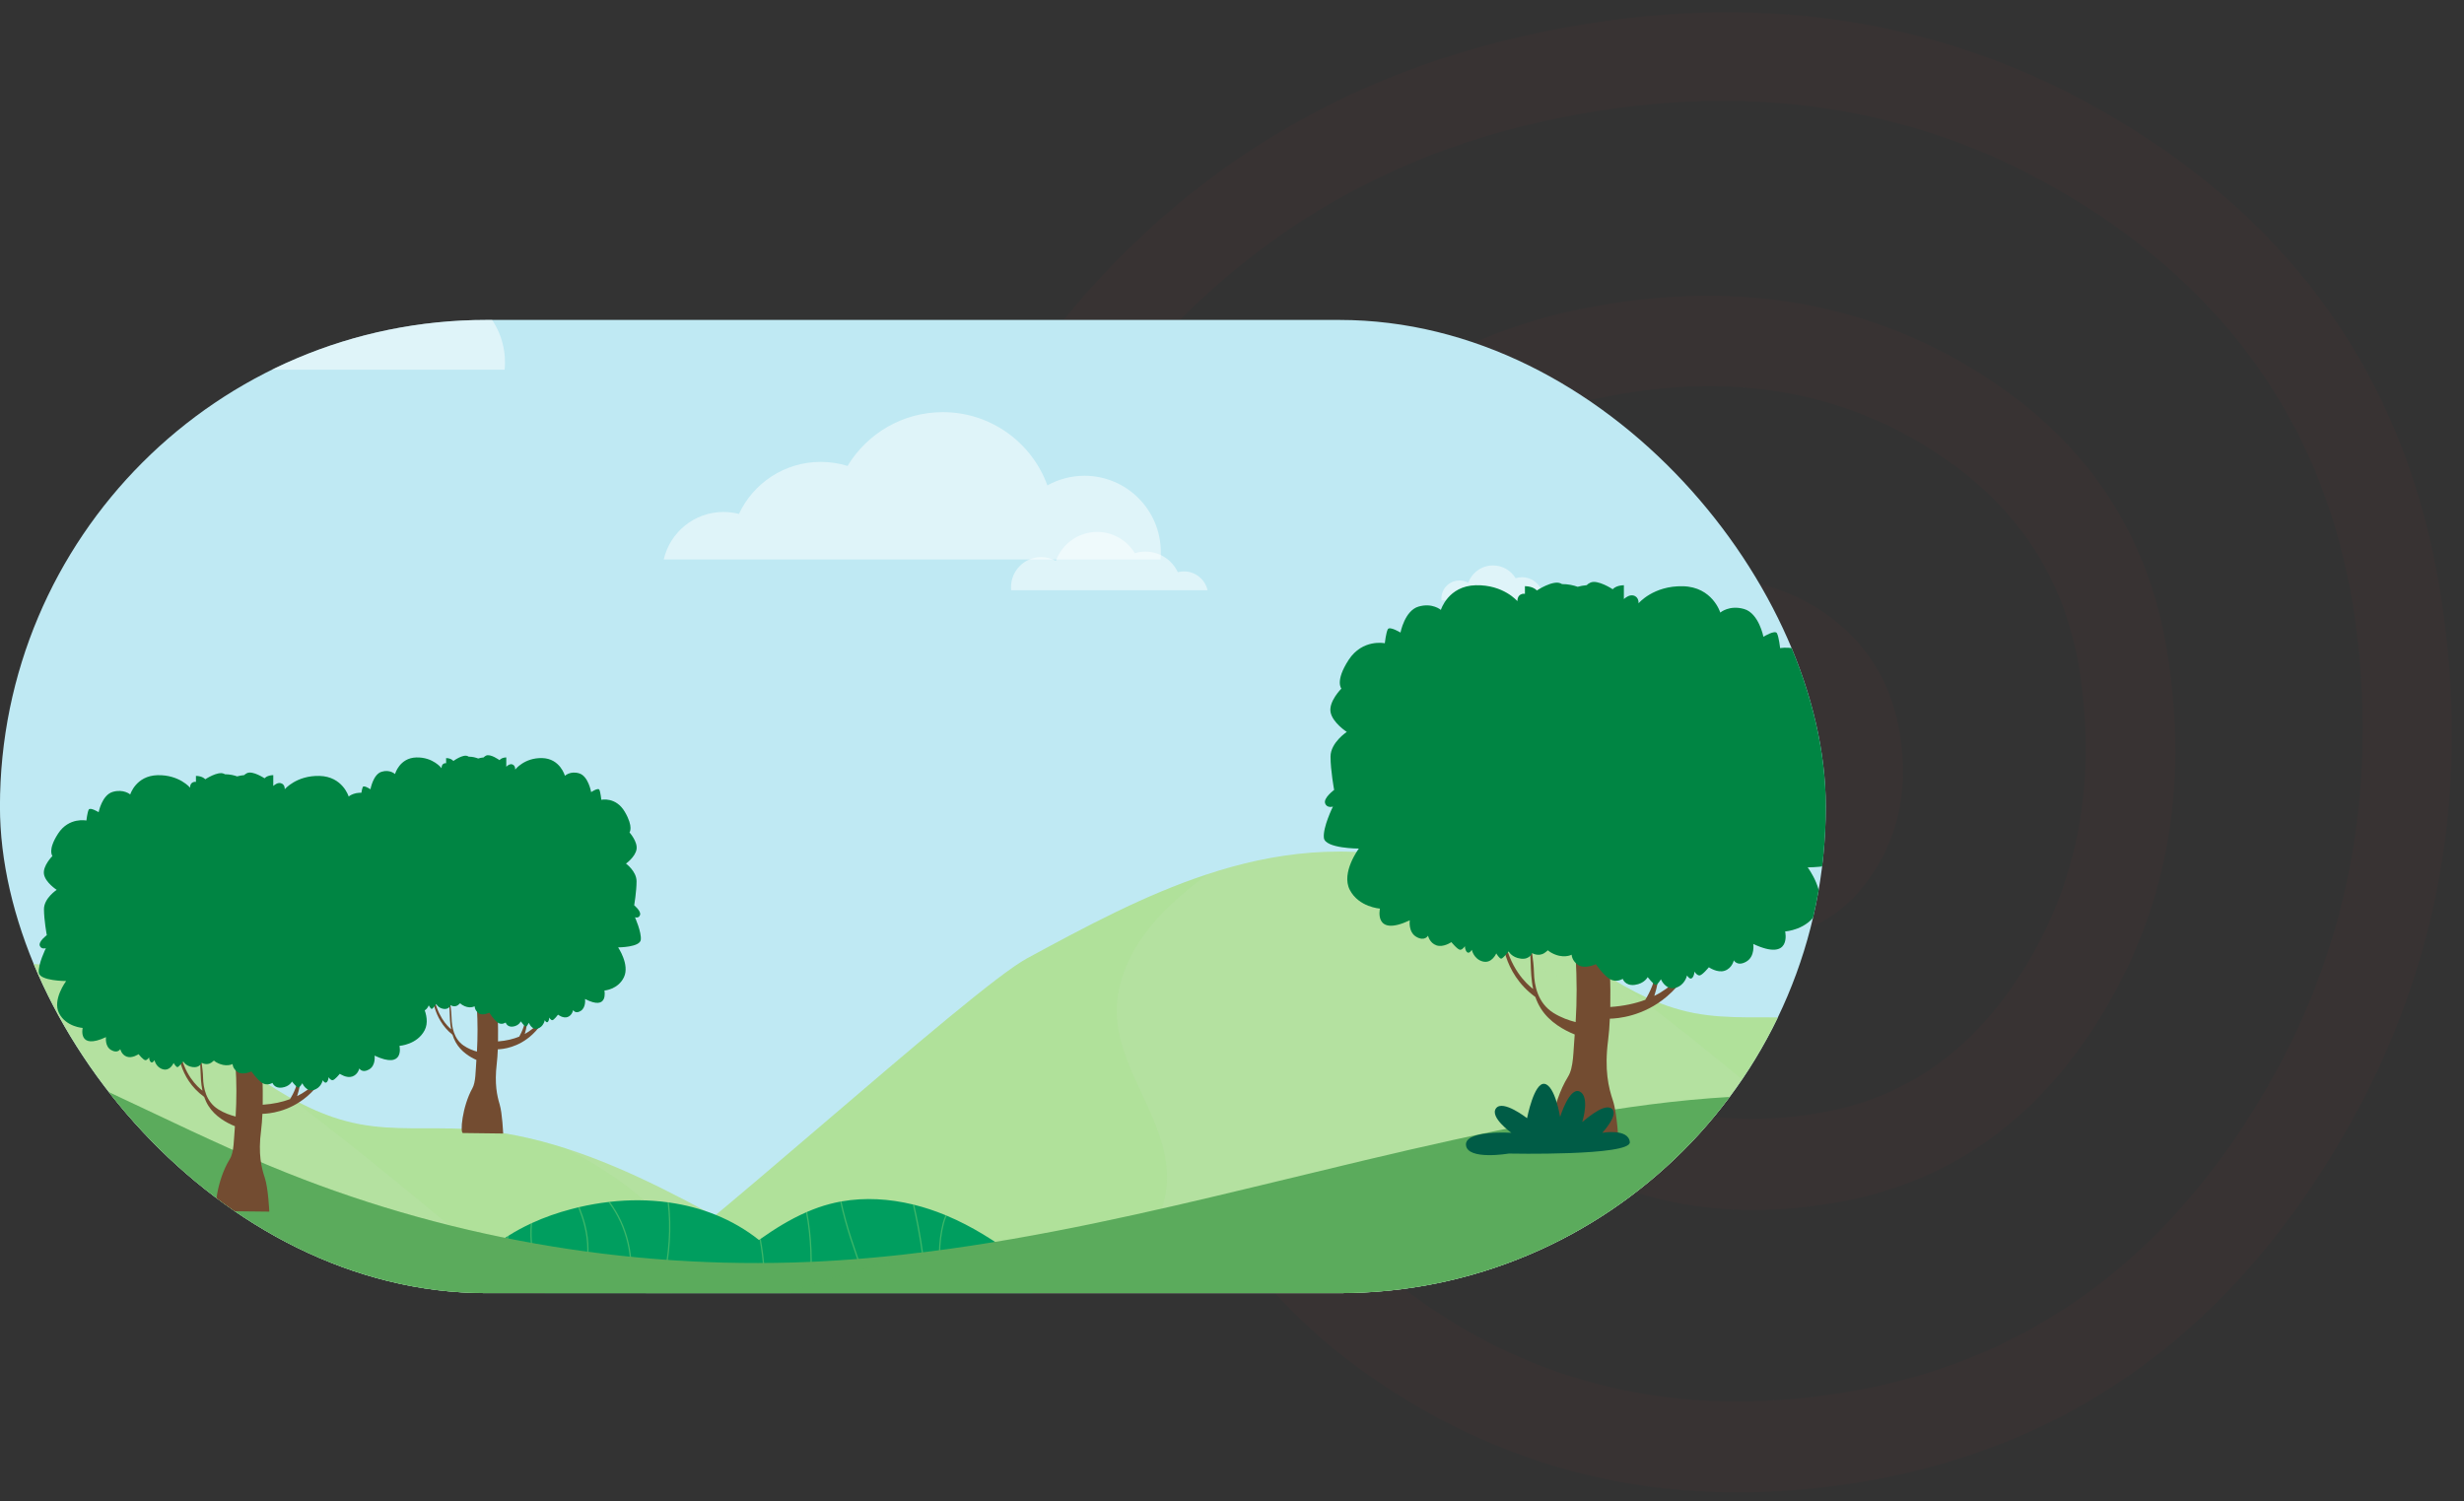 <svg xmlns="http://www.w3.org/2000/svg" xmlns:xlink="http://www.w3.org/1999/xlink" viewBox="0 0 939.26 572.37"><rect x="0" y="0" width="939.26" height="572.37" fill="#333333" stroke="none"/><defs><style>      .cls-1 {        fill: #005c46;      }      .cls-2, .cls-3 {        opacity: .16;      }      .cls-2, .cls-4 {        mix-blend-mode: screen;      }      .cls-2, .cls-5 {        fill: #5bab5c;      }      .cls-6 {        fill: #00241d;        opacity: .3;      }      .cls-6, .cls-3 {        mix-blend-mode: multiply;      }      .cls-7 {        fill: #734c31;      }      .cls-8, .cls-3 {        fill: #96db79;      }      .cls-9 {        clip-path: url(#clippath-2);      }      .cls-10 {        isolation: isolate;      }      .cls-11 {        fill: #fff;        opacity: .5;      }      .cls-12 {        opacity: .05;      }      .cls-13 {        opacity: .4;      }      .cls-14 {        fill: #bfe9f3;      }      .cls-15 {        fill: #009e5f;      }      .cls-16 {        clip-path: url(#clippath);      }      .cls-17 {        fill: none;      }      .cls-18 {        clip-path: url(#clippath-3);      }      .cls-4 {        opacity: .2;      }      .cls-4, .cls-19 {        fill: #b4e1a0;      }      .cls-20 {        fill: #008543;      }      .cls-21 {        fill: #933;      }    </style><clipPath id="clippath"><rect class="cls-17" x="-.02" y="121.96" width="696" height="371" rx="185.5" ry="185.5"></rect></clipPath><clipPath id="clippath-2"><rect class="cls-17" x="-33.28" y="57" width="750" height="500" transform="translate(683.43 614) rotate(180)"></rect></clipPath><clipPath id="clippath-3"><rect class="cls-17" x="-33.28" y="57" width="750" height="500"></rect></clipPath></defs><g class="cls-10"><g id="Calque_1" data-name="Calque 1"><g class="cls-12"><path class="cls-21" d="m362.51,374.22c-10.21-72.87,5.69-140.73,47.69-203.54,45.62-68.22,106.95-110.11,184.02-125.69,77.06-15.58,145.72-3.22,205.98,37.07,55.85,37.35,88.4,88.87,97.61,154.59,9.55,71.6-5.18,136.56-44.16,194.85-35.37,52.9-82.2,85.38-140.48,97.46-62.84,12.56-118.45,2.67-166.83-29.68-43.48-29.07-68.78-68.98-75.89-119.67-7.58-57.39,3.97-109.03,34.66-154.94,26.79-40.06,61.77-64.39,104.93-72.98,49.21-10.22,92.34-2.93,129.41,21.86,30.74,20.56,48.62,48.74,53.62,84.54,6.14,43.61-2.04,82.23-24.54,115.87-17.93,26.81-41.31,43.28-70.15,49.4-35.84,7.08-66.23,2.29-91.14-14.37-19.05-12.74-29.9-29.83-32.55-51.26-4.59-29.07-.4-53.32,12.58-72.73,10.38-15.53,24.47-25.44,42.23-29.7,17.77-4.28,32.8-2.3,45.06,5.9,9.33,6.24,14.91,14.88,16.73,25.95,1.84,11.07.96,19.27-2.61,24.62-3.25,4.85-10.38,8.36-21.39,10.48-11.01,2.13-17.81,5.13-20.41,9.02-3.25,4.85-3.64,10.05-1.21,15.57,2.44,5.51,6.98,8.71,13.59,9.59,23.54,3.66,41.69-4.08,54.49-23.22,10.18-15.22,13.68-32.93,10.51-53.16-3.16-20.22-13.09-35.91-29.77-47.08-19.62-13.12-45.16-16.35-76.61-9.69-24.07,5.21-43.01,18.11-56.79,38.73-19.36,28.95-26.04,62.83-20.04,101.65,4.55,31.44,19.82,55.86,45.82,73.25,33.86,22.64,73.32,29.49,118.35,20.55,38.01-7.97,68.49-29.14,91.45-63.48,27.57-41.22,37.63-88.13,30.16-140.69-6.14-46.02-28.62-81.99-67.39-107.92-45.14-30.19-97.2-39.43-156.16-27.73-52.4,10.4-94.53,39.41-126.36,87.01-36.1,53.98-49.53,113.89-40.29,179.72,8.76,61.25,38.66,108.94,89.69,143.07,56.93,38.07,121.43,49.94,193.48,35.64,67.49-13.83,121.4-50.91,161.76-111.28,44.3-66.25,60.87-139.33,49.68-219.25-10.53-76.65-47.45-136.13-110.76-178.46-68.21-45.61-145.47-59.65-231.79-42.08-86.31,17.55-154.58,63.88-204.78,138.97-31.5,47.11-51.3,97.42-59.4,150.96-6.95,48.62-2.56,78.18,13.14,88.68,5.89,3.94,11.63,3.87,17.19-.22,5.58-4.09,8.12-9.48,7.64-16.2Z"></path></g><g class="cls-16"><rect class="cls-14" x="-33.28" y="57" width="750" height="500"></rect><g class="cls-9"><g><path class="cls-19" d="m517.74,429.21v124.21c-15.61.78-31.22,1.5-46.83,2.16-31.79,1.34-63.59,2.44-95.4,3.36-85.97,2.48-172,3.66-258.01,4.84-24.26.33-48.52.66-72.79.87-46.83.43-93.66.41-140.47-.89-9.47-.27-19.06-.75-28.7-1.49-19.29-1.46-38.76-3.91-57.8-7.57l-89.74-21.7c21.59-11.67,132.91-113.7,154.5-125.37,22.27-12.04,44.74-24.17,68.72-32.06,3.03-1.01,6.08-1.94,9.16-2.79,13.26-3.68,27.16-5.85,40.93-5.85,14.76,0,29.37,2.5,42.92,8.3,23.95,10.27,43.39,30.18,65.74,42.88,5.37,3.06,10.91,5.7,16.73,7.69,3.26,1.12,6.61,2.04,10.07,2.7,13.31,2.56,27.02,1.15,40.55,1.88,13.19.71,25.98,3.42,38.46,7.44,24.77,7.96,48.31,21.04,71.22,33.77,3.87,2.14,7.98,4.33,12.3,4.76.28.03.56.05.84.06.16.01.31.02.47.01.47.02.94.01,1.41-.04,4.47-.4,8.4-2.97,12.11-5.49,32.4-22.04,63.15-46.51,91.91-73.13,4.37-4.05,8.89-8.26,13.74-11.83,6-4.44,12.49-7.91,19.83-8.95,1.7-.24,3.38-.35,5.05-.32,1.41.01,2.81.12,4.2.31.72.09,1.43.21,2.14.35,13.24,2.54,25.31,12.16,35.63,21.6,10.67,9.78,21.05,19.88,31.11,30.29Z"></path><path class="cls-3" d="m313.06,548.45c-.79,1.03-2.33.98-3.62.81-16.92-2.27-32.85-9.32-47.84-17.51-43.78-23.92-81.19-57.7-120.05-89-10.4-8.37-20.93-16.59-31.58-24.64,8.39,4.78,17.2,8.54,26.8,10.39,13.31,2.56,27.02,1.15,40.55,1.88,13.19.71,25.98,3.42,38.46,7.44,10.06,5.17,19.61,11.15,28.31,18.5,5.51,4.66,11.01,10.96,10.04,18.11-.4,2.99-1.94,5.75-2.17,8.76-.44,5.76,4.06,10.89,9.22,13.5,5.16,2.62,11.02,3.42,16.54,5.14,19.13,5.95,33.85,24.06,35.77,43.99.08.91.12,1.91-.43,2.63Z"></path><path class="cls-4" d="m126.7,425.8c-23.06-2.12-44.73-12.27-65.74-22.23-19.73-9.36-41.17-18.88-57.32-33.98-.96-.9-1.73-1.79-2.33-2.66,14.76,0,29.37,2.5,42.92,8.3,23.95,10.27,43.39,30.18,65.74,42.88,5.37,3.06,10.91,5.7,16.73,7.69Z"></path><path class="cls-3" d="m517.74,429.21v60.75s0-.01,0-.02c-2.83-6.07-5.96-12.96-12.28-15.17-7.06-2.47-15.02,2.12-22.23.09-5.65-1.58-9.47-6.89-11.69-12.32-4.75-11.59-4.47-25.35-12.02-35.35-3.02-4-7.07-7.06-10.71-10.5-6.61-6.24-11.86-13.71-17.74-20.61-2.04-2.39-7.27-6.25-11.28-10.15,6-4.44,12.49-7.91,19.83-8.95,1.7-.24,3.38-.35,5.05-.32,1.41.01,2.81.12,4.2.31.72.09,1.43.21,2.14.35,13.24,2.54,25.31,12.16,35.63,21.6,10.67,9.78,21.05,19.88,31.11,30.29Z"></path><path class="cls-4" d="m451,377.32c-16.94,18.55-33.87,37.11-50.81,55.67-8.69,9.52-17.71,19.28-29.39,24.74-6.28,2.93-13.72,4.97-17.25,10.94-3.8,6.4-1.84,15.63-7.18,20.82-5.14,4.99-13.61,3.03-20.27.38-6.63-2.65-19.48-6.56-25.49-13.45.47.02.94.01,1.41-.04,4.47-.4,8.4-2.97,12.11-5.49,32.4-22.04,63.15-46.51,91.91-73.13,9.81-9.09,20.32-18.9,33.57-20.78,1.7-.24,3.38-.35,5.05-.32,1.41.01,2.81.12,4.2.31.72.09,1.43.21,2.14.35Z"></path></g><g><path class="cls-19" d="m1026.76,386.91v124.21c-15.61.78-31.22,1.5-46.83,2.16-31.79,1.34-63.59,2.44-95.4,3.36-85.97,2.48-172,3.66-258.01,4.84-24.26.33-48.52.66-72.79.87-46.83.43-93.66.41-140.47-.89-9.47-.27-19.06-.75-28.7-1.49-19.29-1.46-38.76-3.91-57.8-7.57l-89.74-21.7c21.59-11.67,132.91-113.7,154.5-125.37,22.27-12.04,44.74-24.17,68.72-32.06,3.03-1.01,6.08-1.94,9.16-2.79,13.26-3.68,27.16-5.85,40.93-5.85,14.76,0,29.37,2.5,42.92,8.3,23.95,10.27,43.39,30.18,65.74,42.88,5.37,3.06,10.91,5.7,16.73,7.69,3.26,1.12,6.61,2.04,10.07,2.7,13.31,2.56,27.02,1.15,40.55,1.88,13.19.71,25.98,3.42,38.46,7.44,24.77,7.96,48.31,21.04,71.22,33.77,3.87,2.14,7.98,4.33,12.3,4.76.28.03.56.05.84.06.16.01.31.02.47.01.47.02.94.01,1.41-.04,4.47-.4,8.4-2.97,12.11-5.49,32.4-22.04,63.15-46.51,91.91-73.13,4.37-4.05,8.89-8.26,13.74-11.83,6-4.44,12.49-7.91,19.83-8.95,1.7-.24,3.38-.35,5.05-.32,1.41.01,2.81.12,4.2.31.72.09,1.43.21,2.14.35,13.24,2.54,25.31,12.16,35.63,21.6,10.67,9.78,21.05,19.88,31.11,30.29Z"></path><path class="cls-3" d="m425.72,386.03c.38,22.06,19.24,40.73,19.13,62.79-.1,19.59-14.99,35.7-29.94,48.34-9.66,8.17-19.79,15.82-30.35,22.81-19.29-1.46-38.76-3.91-57.8-7.57l-89.74-21.7c21.59-11.67,132.91-113.7,154.5-125.37,22.27-12.04,44.74-24.17,68.72-32.06-7.7,5.87-15.17,12.06-21.34,19.49-7.78,9.38-13.39,21.08-13.18,33.27Z"></path><path class="cls-3" d="m822.08,506.15c-.79,1.03-2.33.98-3.62.81-16.92-2.27-32.85-9.32-47.84-17.51-43.78-23.92-81.19-57.7-120.05-89-10.4-8.37-20.93-16.59-31.58-24.64,8.39,4.78,17.2,8.54,26.8,10.39,13.31,2.56,27.02,1.15,40.55,1.88,13.19.71,25.98,3.42,38.46,7.44,10.06,5.17,19.61,11.15,28.31,18.5,5.51,4.66,11.01,10.96,10.04,18.11-.4,2.99-1.94,5.75-2.17,8.76-.44,5.76,4.06,10.89,9.22,13.5,5.16,2.62,11.02,3.42,16.54,5.14,19.13,5.95,33.85,24.06,35.77,43.99.08.91.12,1.91-.43,2.63Z"></path><path class="cls-4" d="m635.72,383.5c-23.06-2.12-44.73-12.27-65.74-22.23-19.73-9.36-41.17-18.88-57.32-33.98-.96-.9-1.73-1.79-2.33-2.66,14.76,0,29.37,2.5,42.92,8.3,23.95,10.27,43.39,30.18,65.74,42.88,5.37,3.06,10.91,5.7,16.73,7.69Z"></path><path class="cls-3" d="m1026.76,386.91v60.75s0-.01,0-.02c-2.83-6.07-5.96-12.96-12.28-15.17-7.06-2.47-15.02,2.12-22.23.09-5.65-1.58-9.47-6.89-11.69-12.32-4.75-11.59-4.47-25.35-12.02-35.35-3.02-4-7.07-7.06-10.71-10.5-6.61-6.24-11.86-13.71-17.74-20.61-2.04-2.39-7.27-6.25-11.28-10.15,6-4.44,12.49-7.91,19.83-8.95,1.7-.24,3.38-.35,5.05-.32,1.41.01,2.81.12,4.2.31.72.09,1.43.21,2.14.35,13.24,2.54,25.31,12.16,35.63,21.6,10.67,9.78,21.05,19.88,31.11,30.29Z"></path><path class="cls-4" d="m960.02,335.02c-16.94,18.55-33.87,37.11-50.81,55.67-8.69,9.52-17.71,19.28-29.39,24.74-6.28,2.93-13.72,4.97-17.25,10.94-3.8,6.4-1.84,15.63-7.18,20.82-5.14,4.99-13.61,3.03-20.27.38-6.63-2.65-19.48-6.56-25.49-13.45.47.02.94.01,1.41-.04,4.47-.4,8.4-2.97,12.11-5.49,32.4-22.04,63.15-46.51,91.91-73.13,9.81-9.09,20.32-18.9,33.57-20.78,1.7-.24,3.38-.35,5.05-.32,1.41.01,2.81.12,4.2.31.72.09,1.43.21,2.14.35Z"></path></g><g><g><path class="cls-15" d="m193.36,471.34c-1.48.95-2.92,1.96-4.31,3.02l131.04,131.04c.72-.56,1.43-1.12,2.15-1.68.75-.59,1.49-1.18,2.23-1.79.69-.56,1.39-1.13,2.07-1.7,1.13-.93,2.25-1.87,3.36-2.83.18-.16.36-.31.54-.46,1.01-.87,2-1.74,2.98-2.61.98-.88,1.96-1.76,2.95-2.65.65-.58,1.3-1.18,1.94-1.78,3.16-2.93,6.27-5.9,9.31-8.96.57-.57,1.14-1.15,1.7-1.73.69-.7,1.37-1.41,2.06-2.13.18-.19.35-.38.53-.57.62-.65,1.24-1.31,1.85-1.98.77-.84,1.54-1.68,2.31-2.53.46-.5.91-1.01,1.36-1.52.45-.51.9-1.03,1.34-1.54.11-.11.21-.22.31-.35.26-.3.52-.6.77-.91.1-.1.18-.19.25-.29.37-.44.75-.89,1.13-1.33,1.81-2.17,3.57-4.37,5.28-6.62.41-.54.82-1.08,1.22-1.63,1.62-2.18,3.2-4.41,4.71-6.67.14-.2.27-.41.41-.62.8-1.2,1.58-2.42,2.34-3.65,9.27-14.95,15.89-31.79,17.62-49.28.14-1.34.24-2.68.31-4.03l.79-1.09.55-.77.33-.45,2.85-3.95c-2.92-2.46-5.9-4.88-8.93-7.19-.35-.27-.69-.52-1.03-.77-8.34-6.29-17.19-11.88-26.79-15.91-.15-.07-.31-.13-.46-.19-.11-.05-.22-.1-.33-.14-3.76-1.54-7.63-2.83-11.59-3.81-.18-.05-.36-.09-.54-.14-8.93-2.15-18.22-2.75-27.19-1.16-.16.03-.32.05-.48.08-1.37.26-2.73.56-4.08.92-2.92.77-5.76,1.78-8.52,2.98-.16.07-.32.13-.47.2-6.08,2.68-11.8,6.21-17.24,10.05-.16.1-.3.2-.45.31-.07.05-.15.11-.22.16-10.06-7.98-21.89-12.56-34.32-14.3-.16-.03-.33-.05-.5-.07-7.23-.98-14.66-1.01-22.04-.17-.18.02-.38.04-.56.07-3.69.43-7.37,1.08-11,1.92-.17.03-.33.07-.5.12-.92.21-1.83.44-2.74.69-5.07,1.34-10.07,3.07-14.83,5.26-.17.07-.34.15-.51.24h0c-2.88,1.34-5.67,2.84-8.35,4.53-.21.13-.41.26-.61.39Z"></path><path class="cls-6" d="m239.3,521.81c-.56.38-1.11.76-1.66,1.15l82.44,82.44c.72-.56,1.43-1.12,2.15-1.68.75-.59,1.49-1.18,2.23-1.79.69-.56,1.39-1.13,2.07-1.7,1.13-.93,2.25-1.87,3.36-2.83.18-.16.36-.31.54-.46,1.01-.87,2-1.74,2.98-2.61.98-.88,1.96-1.76,2.95-2.65.65-.58,1.3-1.18,1.94-1.78,3.16-2.93,6.27-5.9,9.31-8.96.57-.57,1.14-1.15,1.7-1.73.69-.7,1.37-1.41,2.06-2.13.18-.19.35-.38.53-.57.62-.65,1.24-1.31,1.85-1.98.77-.84,1.54-1.68,2.31-2.53.46-.5.91-1.01,1.36-1.52.45-.51.9-1.03,1.34-1.54.11-.11.21-.22.31-.35.26-.3.52-.6.77-.91.1-.1.18-.19.25-.29.37-.44.75-.89,1.13-1.33,1.81-2.17,3.57-4.37,5.28-6.62.41-.54.82-1.08,1.22-1.63,1.62-2.18,3.2-4.41,4.71-6.67.14-.2.27-.41.41-.62.8-1.2,1.58-2.42,2.34-3.65,9.27-14.95,15.89-31.79,17.62-49.28-8.75-3.53-17.9-6.06-27.24-7.63-2.11-.37-4.22-.68-6.36-.94-.16-.03-.33-.04-.5-.05-1.84-.24-3.69-.42-5.57-.56-.16-.03-.34-.04-.51-.05-7.43-.58-14.93-.6-22.38-.07-.17,0-.35.02-.51.03-6.96.51-13.9,1.48-20.72,2.91-.18.03-.35.06-.52.11-1.43.29-2.86.62-4.29.96-4.28,1.03-8.5,2.21-12.68,3.57-.17.05-.35.1-.51.17-18.01,5.84-35.05,14.53-50.82,25.16h0c-.31.2-.61.4-.91.62Z"></path></g><g class="cls-13"><path class="cls-8" d="m389.3,482.09c1.79,3.17,3.52,6.37,5.18,9.6l.33-.45c-1.64-3.16-3.33-6.29-5.08-9.39-.33-.58-.67-1.17-1.01-1.75-.35-.27-.69-.52-1.03-.77.55.92,1.08,1.84,1.61,2.76Z"></path><path class="cls-8" d="m372.46,551.14c.14-.2.27-.41.41-.62-2.12-13.91-5.24-26.9-8.25-38.26l-.62-2.29c-1.84-6.91-3.72-13.92-4.77-20.95-1.15-7.57-1.31-15.15.58-22.56.22-.88.57-1.98,1.09-3.04-.15-.07-.31-.13-.46-.19-.52,1.1-.87,2.21-1.1,3.11-1.9,7.46-1.75,15.05-.61,22.63,1.05,7.09,2.93,14.16,4.8,21.12l.61,2.3c3.06,11.49,6.21,24.66,8.33,38.76Z"></path><path class="cls-8" d="m351.39,577.07c.18-.19.35-.38.53-.57,0-.02,0-.04,0-.06,1.99-29.08,4.02-58.87,1.23-88.03-.94-9.81-2.42-19.54-4.65-29.14-.18-.05-.36-.09-.54-.14,2.23,9.64,3.74,19.4,4.68,29.23,2.81,29.16.77,58.96-1.22,88.05-.01.22-.03.43-.04.67Z"></path><path class="cls-8" d="m192.09,477.41l.43.43c.38-2.35.88-4.65,1.45-6.89-.21.13-.41.26-.61.39-.49,1.98-.92,4.01-1.26,6.07Z"></path><path class="cls-8" d="m239.28,492.66c-1.76,7.68-5.87,14.86-11.51,20.42l.35.35c5.71-5.64,9.86-12.89,11.64-20.66,2.54-11.07.3-23.32-6.01-32.77-.41-.62-.85-1.24-1.28-1.87-.18.02-.38.04-.56.07.5.7.98,1.39,1.43,2.07,6.23,9.34,8.45,21.45,5.94,32.39Z"></path><path class="cls-8" d="m331.21,585.33c-.41,3.98-.83,8.01-1.32,12.06.18-.16.36-.31.54-.46.48-3.87.87-7.73,1.26-11.55.8-7.66,1.62-15.59,2.91-23.3.49-2.88,1.06-5.81,1.6-8.65,1.56-8.05,3.16-16.36,3.16-24.69,0-13.93-4.47-27.4-9.11-40.46-.36-1.01-.73-2.02-1.09-3.03-3.18-8.88-6.44-17.99-8.4-27.28-.16.03-.32.05-.48.08,1.96,9.34,5.22,18.47,8.42,27.37.35.97.69,1.93,1.04,2.9,4.65,13.05,9.12,26.52,9.12,40.42,0,8.28-1.6,16.58-3.14,24.6-.55,2.83-1.12,5.77-1.6,8.67-1.3,7.73-2.13,15.66-2.92,23.32Z"></path><path class="cls-8" d="m290.66,559.63c-1.45,3.99-2.89,8-4.31,12.03l.39.39c1.44-4.1,2.92-8.19,4.39-12.25,1.75-4.82,3.55-9.8,5.25-14.69,4.62-13.26,9.2-28.32,11.51-43.92.5-3.29.89-6.62,1.15-9.96.78-9.76.51-19.62-1.34-29.28-.16.07-.32.13-.47.2,1.83,9.63,2.09,19.46,1.29,29.19-.27,3.37-.67,6.73-1.18,10.06-2.32,15.47-6.86,30.4-11.44,43.55-1.7,4.9-3.5,9.88-5.25,14.69Z"></path><path class="cls-8" d="m239.3,521.81c-.33.6-.66,1.2-1.01,1.81l.37.37c.53-.92,1.05-1.86,1.55-2.78h0c12.12-22.33,17.08-43.4,14.78-62.83-.16-.03-.33-.05-.5-.07,2.35,19.6-2.75,40.92-15.19,63.51Z"></path><path class="cls-8" d="m284.29,530.83c-3.14,9.45-7.15,18.54-11.59,27.19l.37.37c4.48-8.72,8.52-17.87,11.69-27.41,2.07-6.21,4.05-13.54,5.35-21.58h0c.71-4.33,1.22-8.87,1.44-13.55.37-7.61-.03-15.58-1.56-23.66-.16.1-.3.2-.45.31,1.51,8.03,1.88,15.97,1.5,23.52-.23,4.73-.76,9.31-1.48,13.68-1.3,7.85-3.25,15.02-5.27,21.12Z"></path><path class="cls-8" d="m212.41,492.54c.65.43,1.41.86,2.25.92.72.05,1.47-.15,2.36-.63.91-.49,1.7-1.11,2.39-1.79,1.93-1.93,3.06-4.44,3.7-6.46,1.63-5.11,1.66-11.16.07-17.5-.59-2.37-1.39-4.71-2.28-6.96-.17.03-.33.07-.5.12.9,2.26,1.7,4.59,2.29,6.96,1.58,6.25,1.55,12.21-.06,17.23-.84,2.65-2.55,6.17-5.85,7.97-.81.44-1.47.62-2.09.58-.73-.05-1.41-.44-2.02-.84-4.93-3.23-8.41-9.06-9.56-15.99-.56-3.36-.56-6.75-.28-9.96-.17.07-.34.15-.51.24,0,0-.01,0,0,0-.26,3.17-.24,6.49.31,9.8,1.17,7.06,4.74,13.01,9.78,16.31Z"></path></g></g><g><path class="cls-5" d="m-64.39,380.94v346.43h815.11v-300.55c-2.35-.7-4.73-1.35-7.11-1.97-38.92-10.03-81.94-8.55-122.25-2.78-45.45,6.5-90.19,17.55-134.92,28.37-2.67.65-5.33,1.29-8,1.93-41.07,9.9-82.16,19.35-123.79,24.67-15.17,1.94-30.43,3.34-45.77,4.01-70.22,3.04-141.06-9.54-205.93-36.55-.57-.23-1.13-.48-1.7-.71-9.57-4.03-19.14-8.37-28.72-12.84-44.89-20.95-89.94-44.51-136.9-50Z"></path><path class="cls-2" d="m-64.39,380.94v346.43h28.35c60.05-24.46,114.34-63.21,161.46-108.13,33.27-31.7,63.79-66.93,102.19-92.15,38.28-25.14,82.3-39.02,127.02-50.05-15.17,1.94-30.43,3.34-45.77,4.01-70.22,3.04-141.06-9.54-205.93-36.55-.57-.23-1.13-.48-1.7-.71-9.57-4.03-19.14-8.37-28.72-12.84-44.89-20.95-89.94-44.51-136.9-50Z"></path></g><g><path class="cls-15" d="m-46.5,491.11c-2.08-.45-4.18-.83-6.29-1.11v224.66c1.09.14,2.19.27,3.28.4,1.15.14,2.29.27,3.45.38,1.07.12,2.15.22,3.24.31,1.77.17,3.54.33,5.31.45.29.02.57.05.86.07,1.61.12,3.2.22,4.8.31,1.6.09,3.19.17,4.8.26,1.06.06,2.12.1,3.19.14,5.22.2,10.43.31,15.66.3.98,0,1.97-.01,2.95-.02,1.19-.01,2.39-.03,3.59-.06.31-.01.63-.02.94-.03,1.09-.02,2.19-.06,3.28-.1,1.39-.06,2.76-.12,4.15-.19.83-.03,1.64-.08,2.47-.14.83-.05,1.65-.1,2.47-.16.19,0,.37-.01.56-.03.48-.03.97-.07,1.44-.12.16,0,.31-.01.47-.03.7-.06,1.41-.12,2.11-.17,3.41-.3,6.81-.69,10.2-1.15.82-.1,1.63-.22,2.45-.35,3.26-.48,6.52-1.04,9.76-1.68.29-.06.58-.12.89-.19,1.71-.34,3.42-.72,5.14-1.12,20.76-4.87,40.87-13.64,57.35-27.14,1.27-1.04,2.5-2.1,3.73-3.19l1.62-.26,1.13-.19.66-.1,5.82-.94c-.4-4.61-.87-9.23-1.49-13.82-.07-.52-.14-1.04-.22-1.55-1.76-12.54-4.55-24.92-9.33-36.61-.07-.19-.15-.37-.23-.56-.05-.14-.1-.27-.16-.41-1.9-4.54-4.12-8.97-6.67-13.2-.12-.2-.23-.38-.35-.58-5.81-9.5-13.26-17.98-22.31-24.3-.16-.12-.31-.23-.48-.34-1.4-.95-2.82-1.86-4.29-2.71-3.17-1.84-6.46-3.41-9.85-4.75-.2-.08-.38-.16-.57-.23-7.51-2.91-15.44-4.79-23.39-6.16-.22-.05-.43-.08-.65-.12-.1-.02-.22-.03-.33-.06-1.78-15.46-8-29.53-17.16-41.68-.12-.16-.23-.33-.37-.49-5.36-7.04-11.7-13.43-18.75-19.04-.17-.14-.36-.29-.54-.42-3.54-2.79-7.24-5.39-11.07-7.78-.17-.12-.35-.22-.52-.33-.97-.61-1.94-1.19-2.93-1.76-5.5-3.19-11.26-6-17.22-8.21-.21-.08-.42-.16-.64-.23h-.01c-3.61-1.33-7.29-2.43-11.04-3.28-.29-.07-.58-.13-.86-.19Z"></path><g class="cls-13"><path class="cls-8" d="m-50.38,573.77c-.79.23-1.6.47-2.41.69v.63c1.25-.34,2.49-.7,3.71-1.06h.01c29.52-8.74,51.84-22.56,66.52-41.19-.12-.16-.23-.33-.37-.49-14.79,18.82-37.44,32.72-67.47,41.42Z"></path></g></g><path class="cls-8" d="m427.74,508.83h37.9c-1.94-6.5-7.41-11.97-14.05-13.53-2.29-.55-4.86-.61-6.85.65-2.93,1.87-3.55,5.83-3.68,9.32-1.36-3.45-5.68-4.41-8.98-2.71-2.35,1.21-3.88,3.64-4.34,6.28Z"></path></g><g class="cls-18"><path class="cls-15" d="m118.62,556.52H13.93c5.37-17.95,20.46-33.06,38.82-37.37,6.34-1.51,13.41-1.67,18.91,1.8,8.1,5.18,9.81,16.11,10.16,25.73,3.76-9.52,15.7-12.19,24.8-7.49,6.5,3.34,10.71,10.07,12,17.34Z"></path></g><path class="cls-11" d="m253.01,213.29c2.38-10.38,11.67-18.12,22.77-18.12,2.04,0,4.02.26,5.9.75,5.48-11.72,17.37-19.84,31.16-19.84,3.57,0,7,.54,10.24,1.55,7.42-12.29,20.91-20.51,36.32-20.51,18.33,0,33.95,11.63,39.86,27.92,4.19-2.33,9.01-3.67,14.14-3.67,16.07,0,29.09,13.03,29.09,29.09,0,.95-.05,1.89-.14,2.82h-189.35Z"></path><path class="cls-11" d="m3.01,140.96c2.38-10.38,11.67-18.12,22.77-18.12,2.04,0,4.02.26,5.9.75,5.48-11.72,17.37-19.84,31.16-19.84,3.57,0,7,.54,10.24,1.55,7.42-12.29,20.91-20.51,36.32-20.51,18.33,0,33.95,11.63,39.86,27.92,4.19-2.33,9.01-3.67,14.14-3.67,16.07,0,29.09,13.03,29.09,29.09,0,.95-.05,1.89-.14,2.82H3.01Z"></path><path class="cls-11" d="m507.25,113.16c-.94-4.1-4.62-7.17-9.01-7.17-.81,0-1.59.1-2.33.3-2.17-4.63-6.87-7.84-12.32-7.84-1.41,0-2.77.21-4.05.61-2.94-4.86-8.27-8.11-14.36-8.11-7.25,0-13.42,4.6-15.76,11.04-1.66-.92-3.56-1.45-5.59-1.45-6.35,0-11.5,5.15-11.5,11.5,0,.38.02.75.05,1.12h74.87Z"></path><path class="cls-11" d="m594.33,228.85c-.57-2.46-2.77-4.29-5.39-4.29-.48,0-.95.06-1.4.18-1.3-2.78-4.12-4.7-7.38-4.7-.84,0-1.66.13-2.43.37-1.76-2.91-4.95-4.86-8.6-4.86-4.34,0-8.04,2.76-9.44,6.61-.99-.55-2.13-.87-3.35-.87-3.81,0-6.89,3.09-6.89,6.89,0,.23.01.45.03.67h44.85Z"></path><path class="cls-11" d="m460.31,224.99c-.94-4.1-4.62-7.17-9.01-7.17-.81,0-1.59.1-2.33.3-2.17-4.63-6.87-7.84-12.32-7.84-1.41,0-2.77.21-4.05.61-2.94-4.86-8.27-8.11-14.36-8.11-7.25,0-13.42,4.6-15.76,11.04-1.66-.92-3.56-1.45-5.59-1.45-6.35,0-11.5,5.15-11.5,11.5,0,.38.02.75.05,1.12h74.87Z"></path><g><path class="cls-7" d="m646.23,360.6s-1.94,12.27-15.62,19.05c2.28-7.01,1.88-12.17,1.88-12.17l-.74.11c-.55,6.16-2.96,10.95-4.59,13.56-3.7,1.38-8.09,2.36-13.33,2.73.17-9.11-.29-17.7-.29-17.7l-12.96-1.33c.57,7.98.54,16.76.05,24.78-2.45-.61-5.58-1.68-8.5-3.52-6.01-3.79-7.27-10.55-7.39-15.39-.12-4.84-1.19-10.07-1.19-10.07l-1.2-.79c1.75,3.11.56,10.09,2.08,17.16-2.4-1.81-9.23-7.97-11.2-20.41l-.67-.33s-.21,14.43,12.71,23.78c.52,1.5,1.2,2.98,2.1,4.4,3.3,5.23,8.84,8.26,12.9,9.89-.56,6.43-.36,12.57-2.53,16.07-6.41,10.37-7.89,25.72-5.83,25.31l25.12.29s-.53-11.48-2.19-16.46c-1.66-4.98-3.32-11.63-1.83-23.09.32-2.46.53-5.26.65-8.14,2.93-.05,12.79-.83,21.75-8.46,10.68-9.09,11.31-19.34,11.31-19.34l-.53.11Z"></path><path class="cls-20" d="m699.68,313.57s2.45.81,3.19-1.36c.74-2.17-3.68-5.43-3.68-5.43,0,0,1.47-7.87,1.47-13.57s-6.62-10.04-6.62-10.04c0,0,5.89-3.8,6.62-8.14.74-4.34-4.42-9.5-4.42-9.5,0,0,2.7-2.98-2.94-11.67-5.64-8.68-14.72-6.78-14.72-6.78,0,0-.49-4.34-1.23-5.7-.74-1.36-5.15,1.36-5.15,1.36,0,0-1.72-8.95-7.36-10.58-5.64-1.63-9.08,1.36-9.08,1.36,0,0-2.94-9.77-14.23-10.04-11.29-.27-16.93,6.51-16.93,6.51,0,0,.25-2.44-1.96-2.98-1.39-.34-2.79.61-3.63,1.36v-5.28c-3.11.06-4.25,1.54-4.25,1.54,0,0-5.75-3.81-8.5-2.54-.67.31-1.12.65-1.42.98-1.27.11-2.43.34-3.45.62-1.53-.55-3.57-1.04-5.95-1.03-.16-.09-.33-.18-.53-.27-2.94-1.36-9.08,2.71-9.08,2.71,0,0-1.22-1.58-4.54-1.65v2.93c-.33-.06-.67-.06-1.01.02-2.07.51-1.84,2.8-1.84,2.8,0,0-5.29-6.35-15.86-6.1-10.57.25-13.33,9.4-13.33,9.4,0,0-3.22-2.8-8.5-1.27-5.29,1.53-6.89,9.91-6.89,9.91,0,0-4.14-2.54-4.83-1.27-.69,1.27-1.15,5.34-1.15,5.34,0,0-8.5-1.78-13.79,6.35-5.29,8.13-2.76,10.93-2.76,10.93,0,0-4.83,4.83-4.14,8.9.69,4.07,6.2,7.62,6.2,7.62,0,0-6.2,4.07-6.2,9.4s1.38,12.71,1.38,12.71c0,0-4.14,3.05-3.45,5.08.69,2.03,2.99,1.27,2.99,1.27,0,0-3.91,7.88-3.45,11.94.46,4.07,13.33,4.07,13.33,4.07,0,0-6.89,9.15-3.45,15.76,3.45,6.61,11.49,7.12,11.49,7.12,0,0-2.52,10.98,11.38,4.47,0,0-.7,4.46,2.5,6.31,3.2,1.85,4.45-.46,4.45-.46,0,0,.56,2.77,3.2,3.69,2.64.92,5.7-1.23,5.7-1.23,0,0,2.37,2.92,3.34,2.92s1.81-1.39,1.81-1.39c0,0,0,1.54.83,2.31.83.77,1.81-.92,1.81-.92,0,0,.7,3.54,4.17,4.46,3.48.92,5.15-3.08,5.15-3.08,0,0,1.25,2.15,1.95,2,.7-.15,2.78-2.77,2.78-2.77,0,0,1.11,2.31,4.59,2.77,3.48.46,4.31-2.15,4.31-2.15,0,0,2.37,1.54,4.73,0,.43-.28.87-.64,1.3-1.03.39.32.79.62,1.21.86,4.61,2.63,7.87.82,7.87.82,0,0,0,2.3,2.53,3.94,2.53,1.64,6.69-.33,6.69-.33,0,0,2.67,3.94,5.2,5.59,2.53,1.64,5.05,0,5.05,0,0,0,.89,2.79,4.6,2.3,3.71-.49,4.9-2.96,4.9-2.96,0,0,2.23,2.79,2.97,2.96s2.08-2.14,2.08-2.14c0,0,1.78,4.27,5.5,3.29,3.71-.99,4.46-4.76,4.46-4.76,0,0,1.04,1.81,1.93.99.89-.82.89-2.46.89-2.46,0,0,.89,1.48,1.93,1.48s3.57-3.12,3.57-3.12c0,0,3.27,2.3,6.09,1.31,2.82-.99,3.42-3.94,3.42-3.94,0,0,1.34,2.46,4.75.49,3.42-1.97,2.67-6.74,2.67-6.74,14.84,6.95,12.15-4.77,12.15-4.77,0,0,8.59-.54,12.27-7.6,3.68-7.05-3.68-16.82-3.68-16.82,0,0,13.74,0,14.23-4.34.49-4.34-3.68-12.75-3.68-12.75Z"></path></g><path class="cls-1" d="m575.18,439.75s-15.72,2.66-16.35-3.18c-.63-5.85,17.29-4.74,17.29-4.74,0,0-8.42-6.01-5.81-9.37,2.61-3.37,11.8,3.81,11.8,3.81,0,0,2.65-13.75,6.67-13.09,4.02.67,5.92,12.62,5.92,12.62,0,0,3.55-11.54,7.44-9.71,3.89,1.83,1.26,10.91.99,11.56-.26.65,7.69-7.24,11.06-5.15,3.37,2.09-3.41,9.34-3.41,9.34,0,0,10-1.78,10.5,3.55.5,5.33-46.11,4.36-46.11,4.36Z"></path><g><path class="cls-7" d="m209.54,381.33s-1.18,8.26-9.5,12.83c1.39-4.72,1.14-8.2,1.14-8.2l-.45.07c-.33,4.15-1.8,7.37-2.79,9.13-2.25.93-4.92,1.59-8.1,1.84.1-6.13-.18-11.92-.18-11.92l-7.88-.89c.35,5.37.33,11.29.03,16.69-1.49-.41-3.39-1.13-5.17-2.37-3.66-2.55-4.42-7.11-4.49-10.36-.07-3.26-.72-6.78-.72-6.78l-.73-.53c1.07,2.1.34,6.8,1.27,11.55-1.46-1.22-5.61-5.37-6.81-13.74l-.41-.22s-.13,9.72,7.73,16.01c.32,1.01.73,2.01,1.27,2.96,2.01,3.52,5.37,5.56,7.85,6.66-.34,4.33-.22,8.46-1.54,10.82-3.9,6.99-4.8,17.32-3.54,17.04l15.28.19s-.32-7.73-1.33-11.08c-1.01-3.36-2.02-7.83-1.11-15.55.2-1.66.32-3.54.4-5.48,1.78-.04,7.78-.56,13.23-5.7,6.49-6.12,6.88-13.03,6.88-13.03l-.32.07Z"></path><path class="cls-20" d="m242.05,349.67s1.49.55,1.94-.91c.45-1.46-2.24-3.65-2.24-3.65,0,0,.9-5.3.9-9.14s-4.03-6.76-4.03-6.76c0,0,3.58-2.56,4.03-5.48.45-2.92-2.69-6.4-2.69-6.4,0,0,1.64-2.01-1.79-7.86-3.43-5.85-8.95-4.57-8.95-4.57,0,0-.3-2.92-.75-3.84-.45-.91-3.13.91-3.13.91,0,0-1.04-6.03-4.48-7.13-3.43-1.1-5.52.91-5.52.91,0,0-1.79-6.58-8.65-6.76s-10.3,4.39-10.3,4.39c0,0,.15-1.64-1.19-2.01-.85-.23-1.7.41-2.21.92v-3.55c-1.89.04-2.58,1.04-2.58,1.04,0,0-3.49-2.57-5.17-1.71-.41.21-.68.44-.86.66-.77.07-1.48.23-2.1.42-.93-.37-2.17-.7-3.62-.7-.1-.06-.2-.12-.32-.18-1.79-.91-5.52,1.83-5.52,1.83,0,0-.74-1.07-2.76-1.11v1.97c-.2-.04-.41-.04-.61.02-1.26.34-1.12,1.88-1.12,1.88,0,0-3.21-4.28-9.64-4.11-6.43.17-8.11,6.33-8.11,6.33,0,0-1.96-1.88-5.17-.86-3.21,1.03-4.19,6.67-4.19,6.67,0,0-2.52-1.71-2.93-.86-.42.86-.7,3.59-.7,3.59,0,0-5.17-1.2-8.39,4.28-3.21,5.48-1.68,7.36-1.68,7.36,0,0-2.93,3.25-2.52,5.99.42,2.74,3.77,5.13,3.77,5.13,0,0-3.77,2.74-3.77,6.33s.84,8.56.84,8.56c0,0-2.52,2.05-2.1,3.42.42,1.37,1.82.86,1.82.86,0,0-2.38,5.31-2.1,8.04.28,2.74,8.11,2.74,8.11,2.74,0,0-4.19,6.16-2.1,10.61,2.1,4.45,6.99,4.79,6.99,4.79,0,0-1.53,7.39,6.92,3.01,0,0-.42,3.01,1.52,4.25,1.95,1.24,2.71-.31,2.71-.31,0,0,.34,1.87,1.95,2.49,1.61.62,3.47-.83,3.47-.83,0,0,1.44,1.97,2.03,1.97s1.1-.93,1.1-.93c0,0,0,1.04.51,1.55.51.52,1.1-.62,1.1-.62,0,0,.42,2.38,2.54,3.01,2.12.62,3.13-2.07,3.13-2.07,0,0,.76,1.45,1.18,1.35.42-.1,1.69-1.87,1.69-1.87,0,0,.68,1.55,2.79,1.87,2.12.31,2.62-1.45,2.62-1.45,0,0,1.44,1.04,2.88,0,.26-.19.53-.43.79-.69.24.22.48.42.74.58,2.8,1.77,4.79.55,4.79.55,0,0,0,1.55,1.54,2.66,1.54,1.11,4.07-.22,4.07-.22,0,0,1.63,2.66,3.16,3.76,1.54,1.11,3.07,0,3.07,0,0,0,.54,1.88,2.8,1.55,2.26-.33,2.98-1.99,2.98-1.99,0,0,1.36,1.88,1.81,1.99s1.26-1.44,1.26-1.44c0,0,1.08,2.88,3.34,2.21,2.26-.66,2.71-3.21,2.71-3.21,0,0,.63,1.22,1.17.66.54-.55.54-1.66.54-1.66,0,0,.54,1,1.17,1s2.17-2.1,2.17-2.1c0,0,1.99,1.55,3.7.89,1.72-.66,2.08-2.66,2.08-2.66,0,0,.81,1.66,2.89.33,2.08-1.33,1.63-4.54,1.63-4.54,9.02,4.68,7.39-3.22,7.39-3.22,0,0,5.22-.37,7.46-5.12,2.24-4.75-2.24-11.33-2.24-11.33,0,0,8.36,0,8.65-2.92.3-2.92-2.24-8.59-2.24-8.59Z"></path></g><g><path class="cls-7" d="m125.47,402.96s-1.52,9.59-12.21,14.89c1.79-5.48,1.47-9.52,1.47-9.52l-.58.08c-.43,4.82-2.31,8.56-3.59,10.6-2.89,1.08-6.33,1.85-10.42,2.13.13-7.12-.23-13.84-.23-13.84l-10.13-1.04c.45,6.23.42,13.1.04,19.37-1.91-.48-4.36-1.31-6.64-2.75-4.7-2.96-5.68-8.25-5.77-12.03-.09-3.78-.93-7.87-.93-7.87l-.94-.62c1.37,2.43.44,7.89,1.63,13.41-1.87-1.42-7.21-6.23-8.76-15.96l-.53-.26s-.16,11.28,9.94,18.59c.41,1.17.94,2.33,1.64,3.44,2.58,4.09,6.91,6.46,10.09,7.74-.44,5.03-.28,9.83-1.97,12.56-5.01,8.11-6.17,20.1-4.56,19.79l19.64.22s-.41-8.97-1.71-12.87c-1.3-3.9-2.6-9.09-1.43-18.05.25-1.92.41-4.11.51-6.37,2.29-.04,10-.65,17-6.62,8.35-7.11,8.84-15.12,8.84-15.12l-.41.08Z"></path><path class="cls-20" d="m167.25,366.2s1.92.64,2.49-1.06c.58-1.7-2.88-4.24-2.88-4.24,0,0,1.15-6.15,1.15-10.61s-5.18-7.85-5.18-7.85c0,0,4.6-2.97,5.18-6.36.58-3.39-3.45-7.42-3.45-7.42,0,0,2.11-2.33-2.3-9.12-4.41-6.79-11.51-5.3-11.51-5.3,0,0-.38-3.39-.96-4.45-.58-1.06-4.03,1.06-4.03,1.06,0,0-1.34-7-5.75-8.27-4.41-1.27-7.1,1.06-7.1,1.06,0,0-2.3-7.64-11.13-7.85-8.82-.21-13.24,5.09-13.24,5.09,0,0,.19-1.91-1.53-2.33-1.09-.27-2.18.48-2.84,1.07v-4.13c-2.43.05-3.32,1.21-3.32,1.21,0,0-4.49-2.98-6.65-1.99-.52.24-.87.51-1.11.77-1,.09-1.9.26-2.69.49-1.2-.43-2.79-.81-4.65-.81-.13-.07-.26-.14-.41-.21-2.3-1.06-7.1,2.12-7.1,2.12,0,0-.95-1.24-3.55-1.29v2.29c-.26-.04-.52-.05-.79.02-1.62.4-1.44,2.19-1.44,2.19,0,0-4.13-4.97-12.4-4.77-8.26.2-10.42,7.35-10.42,7.35,0,0-2.52-2.19-6.65-.99-4.13,1.19-5.39,7.75-5.39,7.75,0,0-3.23-1.99-3.77-.99-.54.99-.9,4.17-.9,4.17,0,0-6.65-1.39-10.78,4.97-4.13,6.36-2.16,8.54-2.16,8.54,0,0-3.77,3.78-3.23,6.95.54,3.18,4.85,5.96,4.85,5.96,0,0-4.85,3.18-4.85,7.35s1.08,9.93,1.08,9.93c0,0-3.23,2.38-2.69,3.97.54,1.59,2.34.99,2.34.99,0,0-3.05,6.16-2.69,9.34s10.42,3.18,10.42,3.18c0,0-5.39,7.15-2.69,12.32,2.69,5.17,8.98,5.56,8.98,5.56,0,0-1.97,8.58,8.9,3.5,0,0-.54,3.49,1.96,4.93,2.5,1.44,3.48-.36,3.48-.36,0,0,.44,2.17,2.5,2.89,2.07.72,4.46-.96,4.46-.96,0,0,1.85,2.29,2.61,2.29s1.41-1.08,1.41-1.08c0,0,0,1.2.65,1.8.65.6,1.41-.72,1.41-.72,0,0,.54,2.77,3.26,3.49,2.72.72,4.02-2.41,4.02-2.41,0,0,.98,1.68,1.52,1.56.54-.12,2.18-2.17,2.18-2.17,0,0,.87,1.8,3.59,2.17,2.72.36,3.37-1.68,3.37-1.68,0,0,1.85,1.2,3.7,0,.34-.22.68-.5,1.02-.8.3.25.61.48.95.67,3.6,2.05,6.16.64,6.16.64,0,0,0,1.8,1.97,3.08,1.97,1.28,5.23-.26,5.23-.26,0,0,2.09,3.08,4.06,4.37,1.97,1.28,3.95,0,3.95,0,0,0,.7,2.18,3.6,1.8,2.9-.39,3.83-2.31,3.83-2.31,0,0,1.74,2.18,2.32,2.31s1.63-1.67,1.63-1.67c0,0,1.39,3.34,4.3,2.57,2.9-.77,3.48-3.72,3.48-3.72,0,0,.81,1.41,1.51.77.7-.64.7-1.93.7-1.93,0,0,.7,1.16,1.51,1.16s2.79-2.44,2.79-2.44c0,0,2.55,1.8,4.76,1.03,2.21-.77,2.67-3.08,2.67-3.08,0,0,1.05,1.93,3.72.39,2.67-1.54,2.09-5.27,2.09-5.27,11.6,5.43,9.5-3.73,9.5-3.73,0,0,6.71-.42,9.59-5.94,2.88-5.52-2.88-13.15-2.88-13.15,0,0,10.74,0,11.13-3.39.38-3.39-2.88-9.97-2.88-9.97Z"></path></g></g></g></g></svg>